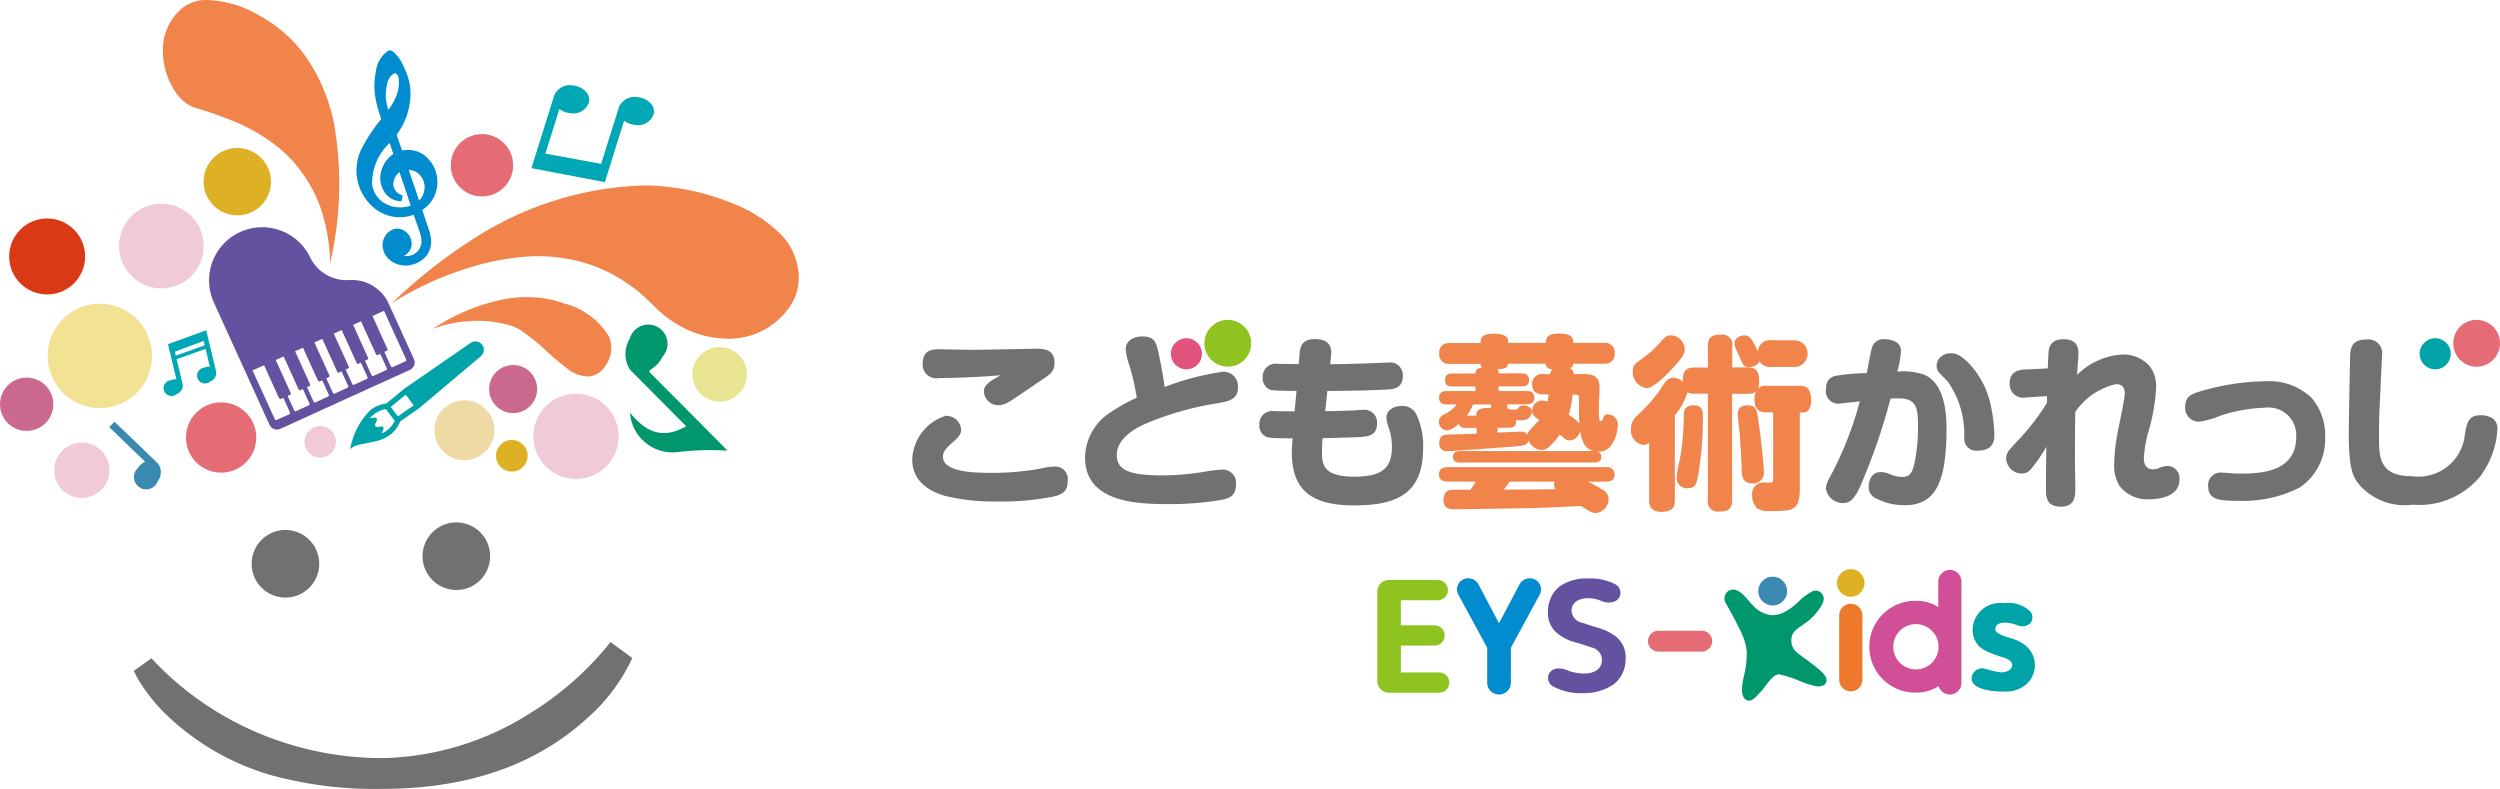 <svg xmlns="http://www.w3.org/2000/svg" width="126.766" height="40" viewBox="0 0 126.766 40"><g transform="translate(0 -0.001)"><g transform="translate(46.255 16.221)"><g transform="translate(0 0.697)"><path d="M138.58,57.693a13.192,13.192,0,0,1-2.94.264,10.429,10.429,0,0,1-2.62-.282c-.338-.1-1.669-.489-1.669-1.838a2.419,2.419,0,0,1,1.7-2.226.762.762,0,0,1,.782.708c0,.225-.169.416-.444.651-.461.394-.479.574-.479.725,0,.771,1.592.81,2.423.81a13.752,13.752,0,0,0,2.525-.215,3.014,3.014,0,0,1,.659-.1.63.63,0,0,1,.718.7C139.242,57.373,139.051,57.563,138.58,57.693ZM132.692,51.7a.687.687,0,0,1-.81-.725c0-.736.528-.736.887-.736.1,0,1.366.028,1.63.028.507,0,3.159-.056,3.25-.056.4,0,.916.046.916.7,0,.461-.187.585-.81.99-.236.162-1.282.884-1.5,1.007a1.143,1.143,0,0,1-.528.169.737.737,0,0,1-.743-.7c0-.225.13-.366.416-.574.067-.039.366-.2.426-.247C134.991,51.633,133.54,51.7,132.692,51.7Z" transform="translate(-131.35 -49.446)" fill="#727171"/><path d="M163.22,50.239a.735.735,0,0,1,.771.8c0,.574-.4.687-1.007.792a15.448,15.448,0,0,0-3.807,1.1c-.349.169-1.328.68-1.328,1.518,0,.754.585,1.046,2.3,1.046a13.389,13.389,0,0,0,2.317-.215,5.883,5.883,0,0,1,.669-.074.671.671,0,0,1,.754.764c0,.518-.275.659-.659.754a15.524,15.524,0,0,1-2.863.225c-1.546,0-4.127-.113-4.127-2.356a2.753,2.753,0,0,1,1.169-2.215,9.47,9.47,0,0,1,1.451-.821,11.38,11.38,0,0,0-.377-1.648,3.2,3.2,0,0,1-.18-.8c0-.489.454-.659.838-.659.669,0,.725.292.905,1.236.067.3.2,1.063.225,1.328A13.514,13.514,0,0,1,163.22,50.239Z" transform="translate(-147.475 -48.306)" fill="#727171"/><path d="M184.7,52.469c.275,0,1.123-.018,1.592-.046.085-.011.236-.018.31-.018a.64.64,0,0,1,.725.68c0,.641-.461.669-.916.7-.292.018-1.585.049-1.849.056-.018.236-.028.451-.028.736,0,.68.151,1.215,1.652,1.215,1.405,0,1.895-.444,1.895-1.525a2.887,2.887,0,0,0-.141-.887,2.1,2.1,0,0,1-.141-.574c0-.426.444-.6.782-.6a.782.782,0,0,1,.771.5,3.655,3.655,0,0,1,.31,1.648c0,2.345-1.394,2.895-3.5,2.895-2.081,0-3.159-.708-3.159-2.694,0-.113.011-.236.039-.708-.377,0-.916,0-1.113-.028a.591.591,0,0,1-.567-.669.642.642,0,0,1,.736-.68c.169,0,.894.011,1.046.011l.1-1.035c-.282,0-1.113-.011-1.292-.046a.627.627,0,0,1-.423-.651.66.66,0,0,1,.764-.68l1.063.018.039-.489c.028-.338.067-.782.792-.782.472,0,.884.187.81.82l-.046.454c.141,0,1.2-.011,2.176-.056.123,0,.659-.028.771-.028a.644.644,0,0,1,.736.68c0,.641-.507.669-.764.687-1.236.056-1.951.067-3.064.074Z" transform="translate(-163.756 -48.539)" fill="#727171"/><path d="M209.075,52.819h-.511c-.208,0-.31-.046-.366-.2-.338.282-.5.327-.613.327a.434.434,0,0,1-.4-.451c0-.208.141-.292.331-.394a1.643,1.643,0,0,0,.574-.472h-.5c-.1,0-.4,0-.4-.338s.292-.338.4-.338h1.451V50.72h-1.169c-.106,0-.377,0-.377-.32s.236-.338.377-.338h1.169c0-.113,0-.247.342-.31a.171.171,0,0,1-.085-.18h-1.528a.494.494,0,0,1-.574-.528c0-.472.32-.528.574-.528h1.528c0-.2,0-.472.658-.472a1.191,1.191,0,0,1,.567.1c.169.1.169.2.169.366h1.923c0-.2,0-.472.669-.472s.708.236.708.472h1.535a.493.493,0,0,1,.574.528c0,.472-.331.528-.574.528h-1.535c0,.077,0,.162-.162.225a.351.351,0,0,1,.19.3h.359c.5,0,.951,0,.951.7,0,.085-.018.444-.018.518a5.868,5.868,0,0,0-.018.6c0,.426.018.567.113.567.056,0,.084-.067.113-.18a.22.22,0,0,1,.236-.162.516.516,0,0,1,.5.567,1.9,1.9,0,0,1-.349,1.018.722.722,0,0,1-.708.292.258.258,0,0,1,.218.275c0,.215-.141.292-.359.292h-6.775c-.113,0-.387,0-.387-.282s.225-.3.387-.3h6.775c-.292-.056-.585-.225-.708-.99-.123.31-.32.444-.528.444-.162,0-.225-.046-.507-.292a3.928,3.928,0,0,1-.518.6.6.6,0,0,1-.4.18.759.759,0,0,1-.669-.472c-.056.218-.236.254-.659.292-.039,0-3.222.247-3.469.247a.376.376,0,0,1-.4-.423c0-.4.282-.416.479-.426.218,0,1.215-.039,1.416-.039v-.289Zm5.673,2.726a8.816,8.816,0,0,1,.8.451.5.5,0,0,1,.236.433.707.707,0,0,1-.651.708c-.158,0-.292-.067-.736-.359-1.349.067-1.687.085-2.722.113-.972.018-3.609.056-3.638.056-.264,0-.623,0-.623-.489,0-.141.067-.444.338-.489.1-.018.849-.011,1.028-.011a4.552,4.552,0,0,0,.275-.416h-1.423c-.123,0-.444-.011-.444-.366s.338-.366.444-.366h8.018a.377.377,0,0,1,.444.377c0,.359-.349.359-.444.359Zm-4.927-3.912h-.905a2.572,2.572,0,0,1-.32.567h.482c0-.151,0-.387.556-.387.074,0,.13.011.19.011v-.19Zm.345,1.423c.169,0,1-.046,1.187-.046a.316.316,0,0,1,.32.162.487.487,0,0,1,.13-.247c.067-.077.4-.426.472-.511-.275-.18-.366-.264-.366-.444a.529.529,0,0,1,.5-.539.6.6,0,0,1,.282.067c.018-.113.039-.208.056-.377h-.264c-.2,0-.574-.039-.574-.518a.492.492,0,0,1,.574-.507h.338a.4.4,0,0,1,.13-.247c-.13-.011-.349-.039-.349-.282H210.68c0,.2-.151.264-.546.282a.212.212,0,0,1,.077.208h1.169c.113,0,.377.011.377.338s-.282.32-.377.32h-1.169v.236h1.412c.113,0,.4,0,.4.338s-.3.338-.4.338h-.972c0,.13.011.2.056.225a.566.566,0,0,0,.3.039c.13,0,.151,0,.19-.056a.3.3,0,0,1,.282-.151c.18,0,.416.1.416.31a.444.444,0,0,1-.264.394,1.482,1.482,0,0,1-.539.039c.046.377-.247.387-.377.387h-.556v.239Zm.613,2.49a4.084,4.084,0,0,1-.31.4c1.141,0,2.395-.011,2.631-.018a.344.344,0,0,1-.077-.225.534.534,0,0,1,.028-.158h-2.271Zm3.187-4.419a5.5,5.5,0,0,1-.2,1.028,2.5,2.5,0,0,1,.539.444c-.018-.264-.018-.877-.018-1.13,0-.282,0-.338-.18-.338h-.144Z" transform="translate(-180.477 -48.04)" fill="#f0844a"/><path d="M238.066,51.183a.8.8,0,0,1-.359-.067,3.412,3.412,0,0,1-.641,1.169v4.289c0,.3-.067.6-.68.6s-.623-.433-.623-.6V53.68a.5.5,0,0,1-.292.1.737.737,0,0,1-.63-.8.882.882,0,0,1,.282-.659,8.815,8.815,0,0,0,1.141-1.254c.366-.574.444-.687.718-.687a.71.71,0,0,1,.49.19c-.018-.556.18-.715.6-.715h.669V48.775c0-.472.225-.585.669-.585a.5.5,0,0,1,.567.585v1.074h.771c.461,0,.592.215.592.708a1.081,1.081,0,0,1-.056.366.516.516,0,0,1,.433-.141h1.659c.292,0,.6.056.6.754,0,.141-.028.585-.394.6h-.18v3.828c0,1.169-.331,1.169-1.5,1.169a.981.981,0,0,1-.68-.151.944.944,0,0,1-.236-.651.591.591,0,0,1,.387-.623,1.867,1.867,0,0,1,.433-.018c.236,0,.247-.018.247-.247V52.131h-.3c-.236,0-.651,0-.651-.68a.9.9,0,0,1,.085-.394c-.067.056-.141.13-.444.13h-.771v5.388c0,.451-.208.585-.658.585a.506.506,0,0,1-.574-.585V51.183Zm-.5-2.261c0,.162,0,.349-.764,1.13-.3.31-.849.849-1.169.849a.821.821,0,0,1-.7-.838c0-.32.113-.4.461-.651a4.943,4.943,0,0,0,1.007-.923c.208-.225.3-.264.489-.264A.719.719,0,0,1,237.566,48.922Zm.923,3.43a16.63,16.63,0,0,1-.215,2.807c-.1.574-.141.81-.528.81a.516.516,0,0,1-.592-.528,5.86,5.86,0,0,1,.158-.887,11.785,11.785,0,0,0,.2-1.99c.018-.507.018-.567.113-.659a.5.5,0,0,1,.394-.13C238.464,51.775,238.488,52.06,238.488,52.352Zm4.61-3.874a.675.675,0,1,1,0,1.349h-1.13a.621.621,0,0,1-.613-.292c-.074.264-.444.3-.528.3-.275,0-.31-.1-.507-.585-.039-.067-.169-.377-.2-.444a.636.636,0,0,1-.028-.18c0-.275.31-.4.511-.4.225,0,.349.1.68.849a.594.594,0,0,1,.687-.6Zm-1.771,4.24c.151,1.113.247,2.12.247,2.4a.53.53,0,0,1-.563.613c-.528,0-.546-.387-.556-.68-.018-.63-.067-1.377-.1-1.817-.018-.162-.1-.894-.1-1.007,0-.1,0-.454.479-.454C241.2,51.775,241.224,51.976,241.327,52.719Z" transform="translate(-198.396 -48.137)" fill="#f0844a"/><path d="M265.244,49.311a.594.594,0,0,1,.641-.461,1.252,1.252,0,0,1,.556.123.5.5,0,0,1,.282.489,4.634,4.634,0,0,1-.187,1.028,3.256,3.256,0,0,1,1.377.162c.961.426,1.12,1.754,1.12,2.715,0,2.694-.528,3.9-2.12,3.9a3.155,3.155,0,0,1-1.433-.338.618.618,0,0,1-.394-.6c0-.1.039-.743.613-.743a1.177,1.177,0,0,1,.5.123,1.743,1.743,0,0,0,.585.123c.394,0,.518-.2.641-.771a9.055,9.055,0,0,0,.162-1.877c0-.961-.141-1.338-1.035-1.338-.113,0-.225.011-.359.018a30.6,30.6,0,0,1-1.546,4.469c-.338.747-.6.82-.849.82a.863.863,0,0,1-.877-.718c0-.236.085-.387.338-.856A17.5,17.5,0,0,0,264.635,52c-.349.039-1,.113-1.028.113a.63.63,0,0,1-.687-.715c0-.6.387-.68.567-.708a11.461,11.461,0,0,1,1.507-.123C265.026,50.357,265.205,49.424,265.244,49.311Zm3.43,1.254a.556.556,0,0,1-.141-.377.618.618,0,0,1,.264-.489.771.771,0,0,1,.454-.141c.169,0,.416.018.877.472a4.388,4.388,0,0,1,1.13,2.085,7.746,7.746,0,0,1,.2,1.592c0,.2,0,.792-.838.792a.609.609,0,0,1-.687-.659,4.629,4.629,0,0,0-.838-2.845Z" transform="translate(-216.588 -48.565)" fill="#727171"/><path d="M290.948,51.734l-1.063.067a.69.69,0,0,1-.838-.708c0-.63.5-.7.764-.708l1.169-.056c.011-.187.028-.828.056-.951.056-.31.275-.528.736-.528s.764.18.764.7c0,.123-.011.218-.067,1.035v.067a3.589,3.589,0,0,1,2.261-1.028,1.8,1.8,0,0,1,1.405.574,1.685,1.685,0,0,1,.338,1.141,9.518,9.518,0,0,1-.423,2.307,6.567,6.567,0,0,0-.2,1.243c0,.085,0,.556.461.556a.843.843,0,0,0,.254-.039,1.217,1.217,0,0,1,.507-.13.623.623,0,0,1,.585.7c0,.923-1.208.99-1.528.99a1.792,1.792,0,0,1-1.518-.687,2.042,2.042,0,0,1-.264-1.141,9.606,9.606,0,0,1,.2-1.676c.056-.292.338-1.62.338-1.856,0-.4-.225-.479-.451-.479a3.43,3.43,0,0,0-2.057,1.405c-.018.472-.018,2.018-.018,2.6,0,.2.018,1.113.018,1.292,0,.331,0,.916-.725.916-.764,0-.764-.5-.764-.99,0-.687.011-1.366.018-2.046a7.5,7.5,0,0,1-.81,1.169.6.6,0,0,1-.433.187.8.8,0,0,1-.792-.743c0-.3.113-.416.507-.838a12,12,0,0,0,1.564-2.007v-.335Z" transform="translate(-233.4 -48.565)" fill="#727171"/><path d="M316.527,59.541c.084,0,.349.018.454.028.187.018.366.018.546.018,1.035,0,2.75-.123,2.75-1.849a1.4,1.4,0,0,0-1.574-1.49,7.974,7.974,0,0,0-2.261.4,4.065,4.065,0,0,1-1.123.31.7.7,0,0,1-.669-.771c0-.507.31-.63.743-.764a12.213,12.213,0,0,1,3.317-.518,3.147,3.147,0,0,1,2.328.821,2.886,2.886,0,0,1,.708,1.99,2.96,2.96,0,0,1-1.31,2.592,6.4,6.4,0,0,1-3.131.659c-.849,0-1.49-.028-1.49-.725A.633.633,0,0,1,316.527,59.541Z" transform="translate(-250.101 -52.491)" fill="#727171"/><path d="M339.893,49.71c0,.1-.067,1.328-.067,1.518-.067,1.264-.085,1.676-.085,2.676,0,.972.039,1.923,1.669,1.923a2.369,2.369,0,0,0,2.687-2.141c.1-.556.169-.951.8-.951.141,0,.849.018.849.68a4.392,4.392,0,0,1-.877,2.423,4,4,0,0,1-3.412,1.433,3.066,3.066,0,0,1-2.789-1.1c-.264-.359-.461-.8-.461-2.525,0-.613.067-3.948.074-4.043.039-.4.18-.708.831-.708A.7.7,0,0,1,339.893,49.71Z" transform="translate(-265.365 -48.597)" fill="#727171"/></g><g transform="translate(13.114)"><circle cx="0.789" cy="0.789" r="0.789" transform="translate(0 0.93)" fill="#e2537d"/><circle cx="1.187" cy="1.187" r="1.187" transform="translate(1.701)" fill="#8fc31f"/></g><g transform="translate(76.437)"><circle cx="0.789" cy="0.789" r="0.789" transform="translate(0 0.93)" fill="#00a3a8"/><circle cx="1.187" cy="1.187" r="1.187" transform="translate(1.701)" fill="#e56c74"/></g><g transform="translate(23.587 12.639)"><path d="M199.52,88.187V86.838h1.708a.513.513,0,0,0,.514-.514h0a.513.513,0,0,0-.514-.514H199.52V84.538h1.873a.513.513,0,0,0,.514-.514h0a.513.513,0,0,0-.514-.514h-2.469a.594.594,0,0,0-.6.6v4.518a.594.594,0,0,0,.6.6h2.539a.513.513,0,0,0,.514-.514h0a.513.513,0,0,0-.514-.514H199.52Z" transform="translate(-198.33 -82.961)" fill="#8fc31f"/><path d="M213.739,83.329a.591.591,0,0,0-.785.257l-1.035,1.961-1.035-1.961a.592.592,0,0,0-.785-.257.553.553,0,0,0-.243.764l1.465,2.7v1.768a.6.6,0,0,0,1.2,0V86.79l1.465-2.7A.564.564,0,0,0,213.739,83.329Z" transform="translate(-205.752 -82.804)" fill="#008ccf"/><path d="M225.136,86.807a.65.65,0,0,1,.373.993c-.356.493-1.3.3-1.63.158-.264-.113-.75-.2-.951.183a.5.5,0,0,0,.275.662,2.94,2.94,0,0,0,1.416.31,2.71,2.71,0,0,0,1.6-.447,1.6,1.6,0,0,0,.6-1.254,1.343,1.343,0,0,0-.662-1.289,2.825,2.825,0,0,0-.754-.331c-.32-.092-.549-.173-.817-.261a.639.639,0,0,1-.5-.542.559.559,0,0,1,.077-.363c.331-.493,1.155-.317,1.416-.194s.75.158.933-.2a.485.485,0,0,0-.225-.644,2.687,2.687,0,0,0-1.349-.289,2.377,2.377,0,0,0-1.493.423,1.624,1.624,0,0,0-.56,1.254,1.312,1.312,0,0,0,.585,1.187,2.345,2.345,0,0,0,.852.387C224.633,86.631,224.9,86.74,225.136,86.807Z" transform="translate(-214.234 -82.825)" fill="#6452a0"/><path d="M240.013,91.876h-2.2a.53.53,0,0,1-.528-.528h0a.53.53,0,0,1,.528-.528h2.2a.53.53,0,0,1,.528.528h0A.532.532,0,0,1,240.013,91.876Z" transform="translate(-223.564 -87.696)" fill="#e56c74"/><path d="M266,87.528v3.264a.589.589,0,0,1-.588.588h0a.589.589,0,0,1-.588-.588V87.528a.589.589,0,0,1,.588-.588h0A.589.589,0,0,1,266,87.528Z" transform="translate(-241.406 -85.183)" fill="#ee782b"/><path d="M249.446,88.055a3.086,3.086,0,0,0-.377-1.176c-.264-.56-.57-1.071-.673-1.268a.472.472,0,0,1,.046-.585.449.449,0,0,1,.528-.074.856.856,0,0,1,.25.162c.225.218.377.43.535.581a1.468,1.468,0,0,0,.947.5,1.336,1.336,0,0,0,.729-.2,2.783,2.783,0,0,0,.637-.489,2.944,2.944,0,0,1,.7-.518.391.391,0,0,1,.454.081c.3.31-.011.69-.19.933a2.817,2.817,0,0,1-.585.57c-.285.215-.57.359-.676.588a.768.768,0,0,0-.039.521.718.718,0,0,0,.25.4c.317.278,1.285.88,1.454,1.229a.322.322,0,0,1-.028.394.613.613,0,0,1-.486.085,4.31,4.31,0,0,1-.7-.215,5.818,5.818,0,0,0-1.148-.384.576.576,0,0,0-.331.18c-.232.218-.458.578-.592.711-.211.208-.482.6-.764.391s-.183-.768-.077-1.229A4.866,4.866,0,0,0,249.446,88.055Z" transform="translate(-230.715 -83.861)" fill="#00976d"/><circle cx="0.701" cy="0.701" r="0.701" transform="translate(23.302)" fill="#deb125"/><circle cx="0.732" cy="0.732" r="0.732" transform="translate(19.312 0.38)" fill="#3a89b0"/><path d="M273.336,82.06a.589.589,0,0,0-.588.588V83.94a2.064,2.064,0,0,0-1.12-.313,2.328,2.328,0,1,0,0,4.655,2.082,2.082,0,0,0,1.144-.331.587.587,0,0,0,1.152-.162V82.648A.589.589,0,0,0,273.336,82.06Zm-1.722,5.046a1.148,1.148,0,1,1,1.148-1.148A1.148,1.148,0,0,1,271.614,87.106Z" transform="translate(-244.308 -82.021)" fill="#d14f97"/><path d="M284.625,89.259a1.079,1.079,0,0,1-.475-.4,1.152,1.152,0,0,1-.194-.676,1.384,1.384,0,0,1,1.557-1.338,1.616,1.616,0,0,1,1.4.454.49.49,0,0,1-.018.546.6.6,0,0,1-.606.144,1.981,1.981,0,0,0-.7-.158c-.282,0-.482.1-.482.335s.514.37.785.454a2.189,2.189,0,0,1,.732.356,1.3,1.3,0,0,1,.06,1.979,1.639,1.639,0,0,1-1.1.373c-1.035,0-1.493-.232-1.63-.468a.459.459,0,0,1,0-.408.554.554,0,0,1,.578-.3,5.985,5.985,0,0,0,.838.2c.482,0,.592-.239.592-.363,0-.158-.106-.285-.489-.408A4.819,4.819,0,0,1,284.625,89.259Z" transform="translate(-253.773 -85.118)" fill="#00a3a8"/></g></g><path d="M37.2,35.4a2.061,2.061,0,0,1-1.954-1.1,2.7,2.7,0,0,0-3.571-1.338h0a2.7,2.7,0,0,0-1.338,3.571l2.821,6.2a.417.417,0,0,0,.556.208l3.708-1.687.817-.373,2.035-.923a.417.417,0,0,0,.208-.556l-1.328-2.916A2.065,2.065,0,0,0,37.2,35.4Zm-3.032,6.8-.644.292a.067.067,0,0,1-.092-.035L32.3,39.982l.585-.264.761,1.673a.071.071,0,0,0,.092.035l.123-.056.335.736A.067.067,0,0,1,34.165,42.2Zm.982-.447-.644.292a.067.067,0,0,1-.092-.035l-.335-.736.123-.056a.071.071,0,0,0,.035-.092l-.761-1.673.4-.18.761,1.673a.071.071,0,0,0,.092.035l.123-.056.335.736A.07.07,0,0,1,35.148,41.753Zm.982-.444-.644.292a.067.067,0,0,1-.092-.035l-.335-.736.123-.056a.071.071,0,0,0,.035-.092l-.761-1.673.4-.18.761,1.673a.071.071,0,0,0,.092.035l.123-.056.335.736A.072.072,0,0,1,36.13,41.31Zm.979-.447-.644.292a.067.067,0,0,1-.092-.035l-.335-.736.123-.056a.071.071,0,0,0,.035-.092l-.761-1.673.4-.18.761,1.673a.071.071,0,0,0,.092.035l.123-.056.335.736A.068.068,0,0,1,37.109,40.863Zm.982-.447-.644.292a.067.067,0,0,1-.092-.035l-.335-.736.123-.056a.071.071,0,0,0,.035-.092l-.761-1.673.4-.18.761,1.673a.071.071,0,0,0,.092.035l.123-.056.335.736A.07.07,0,0,1,38.092,40.415Zm.979-.447-.644.292a.067.067,0,0,1-.092-.035L38,39.489l.123-.056a.071.071,0,0,0,.035-.092L37.4,37.669l.4-.18.761,1.673a.071.071,0,0,0,.092.035l.123-.056.335.736A.067.067,0,0,1,39.071,39.968Zm1.018-.539a.067.067,0,0,1-.035.092l-.644.292a.067.067,0,0,1-.092-.035l-.335-.736.123-.056a.071.071,0,0,0,.035-.092l-.761-1.673.585-.264Z" transform="translate(-19.495 -21.198)" fill="#6452a0"/><circle cx="1.521" cy="1.521" r="1.521" transform="translate(22.027 20.295)" fill="#eedaa5"/><circle cx="0.803" cy="0.803" r="0.803" transform="translate(25.15 22.309)" fill="#deb125"/><circle cx="1.218" cy="1.218" r="1.218" transform="translate(24.802 18.51)" fill="#cb688e"/><circle cx="2.148" cy="2.148" r="2.148" transform="translate(6.036 10.329)" fill="#f0cbd6"/><circle cx="2.648" cy="2.648" r="2.648" transform="translate(2.416 15.4)" fill="#f2e293"/><circle cx="2.162" cy="2.162" r="2.162" transform="translate(27.045 19.964)" fill="#f0cbd6"/><circle cx="1.384" cy="1.384" r="1.384" transform="translate(35.106 17.598)" fill="#e9e491"/><circle cx="1.402" cy="1.402" r="1.402" transform="translate(2.747 22.443)" fill="#f0cbd6"/><circle cx="1.782" cy="1.782" r="1.782" transform="translate(9.431 20.404)" fill="#e56c74"/><circle cx="1.708" cy="1.708" r="1.708" transform="translate(10.325 7.505)" fill="#deb125"/><circle cx="1.581" cy="1.581" r="1.581" transform="translate(22.858 6.801)" fill="#e56c74"/><circle cx="1.352" cy="1.352" r="1.352" transform="translate(0 19.147)" fill="#cb688e"/><circle cx="1.926" cy="1.926" r="1.926" transform="translate(0.465 11.079)" fill="#da3915"/><path d="M56.45,32.665a16.2,16.2,0,0,1,3.958-1.807,12.382,12.382,0,0,1,2.229-.482,8.435,8.435,0,0,1,3.043.113,7.486,7.486,0,0,1,2.588,1.106c1.187.764,1.468,1.395,2.4,1.993a5,5,0,0,0,2.616.877,3.737,3.737,0,0,0,3.437-1.778,2.594,2.594,0,0,0,.352-1.363,3.184,3.184,0,0,0-1.056-2.282,7.1,7.1,0,0,0-2.2-1.391,12.25,12.25,0,0,0-4.546-.951,16.82,16.82,0,0,0-8.533,2.606A26.239,26.239,0,0,0,56.45,32.665Z" transform="translate(-36.571 -17.297)" fill="#f0844a"/><path d="M62.3,44.4a10.1,10.1,0,0,1,3.578-1.5,6.3,6.3,0,0,1,2-.063,5.6,5.6,0,0,1,1.12.278,3.747,3.747,0,0,1,2.247,1.673,1.508,1.508,0,0,1-.166,1.447,1.138,1.138,0,0,1-.828.574,1.741,1.741,0,0,1-1.1-.38,14.932,14.932,0,0,1-1.176-1,10.817,10.817,0,0,0-1.243-.99A2.535,2.535,0,0,0,66,44.157,6.284,6.284,0,0,0,64.159,44,6.218,6.218,0,0,0,62.3,44.4Z" transform="translate(-40.361 -27.718)" fill="#f0844a"/><path d="M31.943,13.33a17.8,17.8,0,0,0,.211-6.958,8.976,8.976,0,0,0-1.483-3.543A6.984,6.984,0,0,0,28.309.768,5.506,5.506,0,0,0,25.576,0a2.018,2.018,0,0,0-1.106.387A2.753,2.753,0,0,0,23.46,2.667a3.745,3.745,0,0,0,.683,2.064,1.952,1.952,0,0,0,.894.718,19.877,19.877,0,0,1,2.183.771,9.173,9.173,0,0,1,2.19,1.335A6.486,6.486,0,0,1,30.542,8.8a7.1,7.1,0,0,1,.849,1.564A9.361,9.361,0,0,1,31.943,13.33Z" transform="translate(-15.199)" fill="#f0844a"/><g transform="translate(18.071 2.556)"><path d="M53.8,12.764a1.753,1.753,0,0,1,.236-.049,1.388,1.388,0,0,1,1.5,1.3,1.566,1.566,0,0,1-.785,1.539l.4,1.2a1.949,1.949,0,0,1,.056.278,1.056,1.056,0,0,1-.894,1.225,1.037,1.037,0,0,1-1.247-.694.719.719,0,0,1,.465-.859.6.6,0,0,1,.7.5.563.563,0,0,1-.546.659c.046.2.416.236.581.2a.885.885,0,0,0,.736-1.018,1.917,1.917,0,0,0-.106-.437l-.335-.947a1.96,1.96,0,0,1-.556.151,2.1,2.1,0,0,1-2.25-1.782c-.247-1.176.6-2.183,1.236-3.032a5.644,5.644,0,0,1-.352-1.328c-.07-.553.035-1.718.588-2.007.236-.13.859,1.035.933,1.711a3.329,3.329,0,0,1-.7,2.388Zm.06,2.37a1.184,1.184,0,0,1-.93-1.018,1.359,1.359,0,0,1,.687-1.278l-.3-.894a3.181,3.181,0,0,0-1.078,2.373,1.613,1.613,0,0,0,2.268,1.155L53.843,13.5a.909.909,0,0,0-.518.916.733.733,0,0,0,.567.6M53.854,8.9a.365.365,0,0,0-.384-.345c-.5.169-.567,1.071-.521,1.511a3.145,3.145,0,0,0,.2.754A2.52,2.52,0,0,0,53.854,8.9Zm.842,6.483a1.133,1.133,0,0,0,.465-1.106,1,1,0,0,0-1.123-.831Z" transform="translate(-51.581 -7.519)" fill="#008ccf"/><path d="M53.966,18.156a1.294,1.294,0,0,1-.82-.176,1.031,1.031,0,0,1-.475-.641.854.854,0,0,1,.563-1.025.666.666,0,0,1,.535.1.778.778,0,0,1,.338.514.667.667,0,0,1-.173.592.765.765,0,0,1-.2.155.621.621,0,0,0,.243,0,.747.747,0,0,0,.63-.87,1.9,1.9,0,0,0-.1-.4v0l-.285-.813a2.306,2.306,0,0,1-.454.109,2.035,2.035,0,0,1-1.532-.44,2.465,2.465,0,0,1-.623-3.078,8.121,8.121,0,0,1,.887-1.349c.028-.035.053-.07.081-.106a5.654,5.654,0,0,1-.331-1.289,3.685,3.685,0,0,1,.063-1.152,1.452,1.452,0,0,1,.6-1,.243.243,0,0,1,.232.007,1.908,1.908,0,0,1,.553.747A3.48,3.48,0,0,1,54.044,9.1a3.466,3.466,0,0,1-.687,2.43l.275.806a.794.794,0,0,1,.127-.021,1.38,1.38,0,0,1,1.025.275,1.7,1.7,0,0,1,.63,1.148,1.668,1.668,0,0,1-.757,1.609l.373,1.109a1.579,1.579,0,0,1,.06.3,1.187,1.187,0,0,1-.2.887,1.375,1.375,0,0,1-.8.489Zm-.62-1.581a.126.126,0,0,0-.039.007.578.578,0,0,0-.363.694.753.753,0,0,0,.352.468c.025.014.049.028.077.042a.3.3,0,0,1-.074-.144l-.042-.187.19.021a.429.429,0,0,0,.3-.144.389.389,0,0,0,.1-.356.488.488,0,0,0-.218-.331A.4.4,0,0,0,53.346,16.575Zm.254-1.669a1.011,1.011,0,0,1-.725-.3,1.308,1.308,0,0,1-.342-.74,1.5,1.5,0,0,1,.659-1.356l-.19-.56a2.8,2.8,0,0,0-.887,2.085,1.3,1.3,0,0,0,.521.9,1.585,1.585,0,0,0,1.437.19l-.57-1.694a.769.769,0,0,0-.306.69v0a.6.6,0,0,0,.468.482m.3-1.3.535,1.571a.994.994,0,0,0,.264-.842.934.934,0,0,0-.349-.567A.825.825,0,0,0,53.959,13.311Zm-.194-.268a1.138,1.138,0,0,1,1.264.944v0a1.217,1.217,0,0,1-.046.6,1.3,1.3,0,0,0,.151-.813,1.449,1.449,0,0,0-.525-.965,1.074,1.074,0,0,0-.81-.222H53.79a1.455,1.455,0,0,0-.215.046l-.081.025-.074.039a1.222,1.222,0,0,0-.616,1.137h0a1.046,1.046,0,0,0,.127.387c0-.018-.007-.039-.011-.056a1.048,1.048,0,0,1,.6-1.06l.067-.032,0-.007.028,0,.049-.021,0,.014.085-.011C53.755,13.047,53.762,13.043,53.765,13.043Zm-.877-2.285,0,.007-.046.06-.127.169a3.581,3.581,0,0,0-1.085,2.754,2.3,2.3,0,0,0,.356.842,1.665,1.665,0,0,1-.151-.518,3.277,3.277,0,0,1,1.113-2.483l.1-.109h0l.046-.06a3.175,3.175,0,0,0,.676-2.289,1.128,1.128,0,0,0-.025-.144,2.89,2.89,0,0,1-.757,1.659Zm-.07-.972a2.6,2.6,0,0,0,.116.493,2.957,2.957,0,0,0,.38-.659,1.8,1.8,0,0,0,.137-.961h0c-.014-.085-.077-.243-.218-.232a.762.762,0,0,0-.363.553A2.54,2.54,0,0,0,52.818,9.786Zm.2-2.247a1.21,1.21,0,0,0-.437.8,3.378,3.378,0,0,0-.06,1.056c0,.032.007.063.014.1.011-.475.137-1.166.627-1.331l.014,0,.014,0a.437.437,0,0,1,.289.06c-.018-.039-.035-.07-.053-.1A1.49,1.49,0,0,0,53.015,7.539Z" transform="translate(-51.317 -7.256)" fill="#008ccf"/></g><path d="M92.708,53.261a13.922,13.922,0,0,1,2.532-.074L94.2,52.138,91.31,49.233c-.18-.158.335-.183.627-.8a.975.975,0,1,0-1.659-.909,1.469,1.469,0,0,0,.018,1.56l0,0,2.845,2.866c-1.412.817-2.24.028-2.849-.683A2.169,2.169,0,0,0,92.708,53.261Z" transform="translate(-58.349 -30.336)" fill="#00976d"/><g transform="translate(8.322 16.749)"><path d="M23.828,48.264l.109.454.317,1.328a.6.6,0,0,0-.306.049.4.4,0,1,0,.317.7.476.476,0,0,0,.31-.486h0l-.306-1.282,1.465-.525.218.909a.6.6,0,0,0-.306.049.4.4,0,1,0,.317.7.476.476,0,0,0,.31-.486h0l-.394-1.648-.113-.468Zm1.863.056-1.465.525-.049-.2,1.461-.546Z" transform="translate(-23.632 -47.56)" fill="#00a8b5"/></g><g transform="translate(26.939 4.325)"><path d="M80.233,17.192l.257-.824.718-2.292a1.04,1.04,0,0,0,.532.208.825.825,0,0,0,.979-.6c.046-.387-.32-.747-.817-.8a.869.869,0,0,0-.947.475h0l-.912,2.905-2.828-.518.711-2.264a1.04,1.04,0,0,0,.532.208.825.825,0,0,0,.979-.6c.046-.387-.32-.747-.817-.8a.871.871,0,0,0-.947.472h0l-.9,2.874-.264.845Z" transform="translate(-76.5 -12.279)" fill="#00a8b5"/></g><g transform="translate(5.539 21.387)"><path d="M15.73,61l1.814,1.754a.916.916,0,0,0-.363.327.622.622,0,1,0,1.011.662.741.741,0,0,0,0-.905h0L16,60.73Z" transform="translate(-15.73 -60.73)" fill="#3a89b0"/></g><path d="M51.448,52.646a3.644,3.644,0,0,0-1.028,2c.275-.387,1.363-.243,2-.729a1.617,1.617,0,0,0,.539-.694l.972-.683,3.109-2.62a.426.426,0,0,0-.518-.676l-3.349,2.31-.916.757A1.639,1.639,0,0,0,51.448,52.646Zm1.395.317-.363-.475.754-.623.408.539Zm-.831.87.1-.225a.1.1,0,0,0-.1-.134l-.225.028a.1.1,0,0,1-.1-.134l.088-.211a.1.1,0,0,0-.1-.134l-.254.032a1.54,1.54,0,0,1,.208-.194,1.381,1.381,0,0,1,.6-.271l.454.6a1.334,1.334,0,0,1-.419.5A1.112,1.112,0,0,1,52.012,53.833Z" transform="translate(-32.665 -31.851)" fill="#00a3a8"/><path d="M43.441,92.45l1.106.81A9.274,9.274,0,0,1,42.2,96.366c-1.722,1.539-4.779,3.529-10.346,3.529a19.747,19.747,0,0,1-4.733-.475,12.725,12.725,0,0,1-5.934-3.036,9.055,9.055,0,0,1-1.444-1.645,4.9,4.9,0,0,1-.472-.831l.891-.637a15.709,15.709,0,0,0,4.293,3.264,16.2,16.2,0,0,0,7.423,1.8,14.5,14.5,0,0,0,7.536-2.307A15.767,15.767,0,0,0,43.441,92.45Z" transform="translate(-12.484 -59.893)" fill="#727171"/><circle cx="1.715" cy="1.715" r="1.715" transform="translate(12.758 26.873)" fill="#727171"/><circle cx="1.715" cy="1.715" r="1.715" transform="translate(21.425 26.489)" fill="#727171"/><circle cx="0.799" cy="0.799" r="0.799" transform="translate(15.438 21.605)" fill="#f0cbd6"/></g></svg>